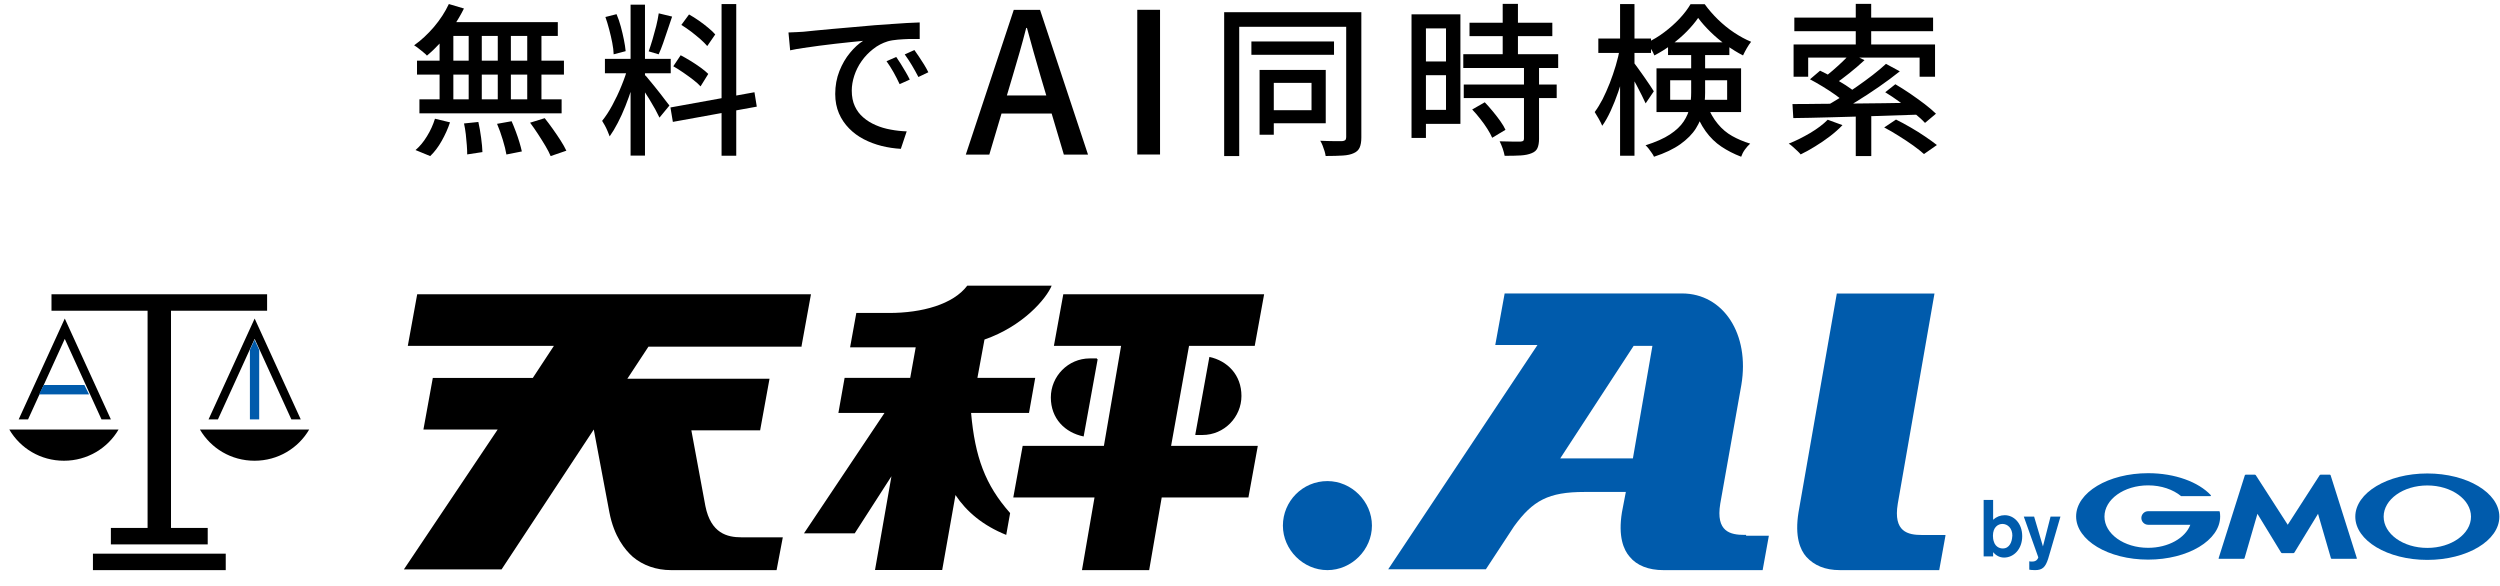 <svg width="269" height="63" viewBox="0 0 269 63" fill="none" xmlns="http://www.w3.org/2000/svg">
<g clip-path="url(#clip0_6027_165496)">
<path d="M209.33 57.645L208.66 61.345H197.98C196.38 61.345 195.21 60.845 194.36 59.915C193.69 59.155 193.1 57.725 193.52 55.125L197.64 31.585H208.15L204.2 54.205C203.7 57.235 205.29 57.565 206.81 57.565H209.33V57.645ZM187.89 57.645H190.33L189.66 61.345H178.98C177.38 61.345 176.12 60.845 175.36 59.915C174.69 59.155 174.1 57.725 174.52 55.125L174.94 52.935H170.48C166.61 52.935 164.93 53.855 162.91 56.635L159.88 61.255H149.37L165.43 37.125H160.89L161.9 31.575H180.98C185.44 31.575 188.29 35.945 187.37 41.415L185.1 54.195C184.6 57.225 186.19 57.555 187.71 57.555H187.88V57.635L187.89 57.645ZM177.8 37.215H175.78L167.88 49.325H175.7L177.8 37.215ZM142.83 51.765C140.14 51.765 138.04 53.955 138.04 56.555C138.04 59.155 140.23 61.345 142.83 61.345C145.43 61.345 147.62 59.155 147.62 56.555C147.62 53.955 145.43 51.765 142.83 51.765Z" fill="#005BAC"/>
<path d="M27.4 34.275L32.36 45.125H31.35L27.4 36.465L23.45 45.125H22.44L27.4 34.275ZM10 61.345H24.29V59.575H10V61.345ZM15.88 56.805H11.93V58.575H22.35V56.805H18.4V33.435H28.74V31.665H5.54V33.435H15.88V56.805ZM6.97 36.465L10.92 45.125H11.93L6.97 34.275L2.01 45.125H3.02L6.97 36.465ZM12.77 46.215H1C2.18 48.235 4.36 49.575 6.88 49.575C9.4 49.575 11.59 48.225 12.76 46.215H12.77ZM21.51 46.215C22.69 48.235 24.87 49.575 27.39 49.575C29.91 49.575 32.1 48.225 33.27 46.215H21.5H21.51Z" fill="black"/>
<path d="M27.9 45.125H26.89V37.645L27.39 36.555L27.89 37.645V45.125H27.9ZM9.15 41.425H4.7L4.2 42.435H9.58L9.08 41.425H9.16H9.15Z" fill="#005BAC"/>
<path d="M104.49 44.445C104.91 49.155 106 52.175 108.69 55.205L108.27 57.555C105.75 56.545 103.98 55.035 102.81 53.265L101.38 61.335H94.15L95.92 51.245L91.97 57.385H86.51L95.17 44.435H90.21L90.88 40.655H97.94L98.53 37.375H91.47L92.14 33.675H95.67C99.2 33.675 102.56 32.755 104.08 30.735H113.16C112.57 32.165 110.05 35.105 105.93 36.535L105.17 40.655H111.39L110.72 44.435H104.5L104.49 44.445ZM86.25 37.215L87.26 31.665H44.89L43.88 37.215H59.6L57.33 40.665H46.57L45.56 46.215H53.55L43.46 61.265H53.97L63.89 46.215L65.57 55.125C66.07 57.735 67.25 59.165 68.09 59.915C69.18 60.835 70.61 61.345 72.21 61.345H83.56L84.23 57.815H79.77C78.26 57.815 76.49 57.395 75.9 54.455L74.39 46.305H81.79L82.8 40.755H67.5L69.77 37.305H86.25V37.225V37.215ZM127.86 37.215H135.01L136.02 31.665H114.41L113.4 37.215H120.63L118.78 47.975H110.04L109.03 53.525H117.77L116.42 61.345H123.65L125 53.525H134.33L135.34 47.975H126.01L127.94 37.215H127.86ZM118.03 38.565H117.27C114.92 38.565 113.07 40.495 113.07 42.765C113.07 45.035 114.58 46.545 116.6 46.965L118.11 38.645H118.03V38.565ZM128.62 46.805H129.38C131.73 46.805 133.58 44.875 133.58 42.605C133.58 40.335 132.07 38.825 130.13 38.405L128.62 46.725V46.805Z" fill="black"/>
<path d="M48.3 0.435L49.92 0.915C49.6 1.565 49.23 2.195 48.8 2.825C48.37 3.455 47.91 4.035 47.42 4.565C46.93 5.095 46.43 5.575 45.94 5.985C45.85 5.875 45.71 5.755 45.54 5.615C45.37 5.475 45.2 5.335 45.03 5.205C44.86 5.065 44.7 4.965 44.56 4.875C45.31 4.345 46.02 3.685 46.69 2.905C47.36 2.115 47.89 1.295 48.29 0.445L48.3 0.435ZM46.8 12.775L48.42 13.165C48.2 13.835 47.9 14.495 47.53 15.155C47.16 15.815 46.75 16.355 46.29 16.795L44.71 16.145C45.16 15.765 45.57 15.275 45.94 14.665C46.32 14.055 46.6 13.425 46.8 12.785V12.775ZM44.87 6.525H60.68V8.025H44.87V6.525ZM45.13 10.685H60.43V12.195H45.13V10.685ZM47.3 2.895H48.78V11.485H47.3V2.895ZM47.89 2.385H60.02V3.865H47.41L47.89 2.385ZM49.92 13.285L51.47 13.125C51.59 13.655 51.69 14.225 51.77 14.835C51.85 15.445 51.9 15.955 51.91 16.365L50.27 16.615C50.27 16.335 50.26 16.005 50.23 15.625C50.2 15.245 50.16 14.845 50.12 14.445C50.07 14.035 50.01 13.655 49.93 13.295L49.92 13.285ZM50.43 2.895H51.84V11.435H50.43V2.895ZM53.48 13.325L55.05 13.045C55.2 13.385 55.35 13.755 55.5 14.155C55.65 14.555 55.78 14.935 55.89 15.305C56 15.675 56.09 16.005 56.15 16.295L54.49 16.625C54.42 16.195 54.29 15.665 54.1 15.045C53.91 14.425 53.71 13.845 53.48 13.315V13.325ZM53.56 2.895H54.97V11.485H53.56V2.895ZM56.73 2.895H58.26V11.485H56.73V2.895ZM57.03 13.205L58.61 12.715C58.89 13.065 59.18 13.455 59.48 13.875C59.78 14.295 60.06 14.715 60.32 15.115C60.58 15.515 60.78 15.885 60.94 16.215L59.25 16.795C59.12 16.475 58.93 16.115 58.69 15.705C58.44 15.295 58.18 14.865 57.89 14.425C57.6 13.985 57.32 13.575 57.04 13.205H57.03Z" fill="black"/>
<path d="M67.59 7.145L68.54 7.605C68.39 8.195 68.21 8.815 67.99 9.475C67.78 10.135 67.54 10.785 67.29 11.425C67.04 12.065 66.76 12.665 66.47 13.225C66.18 13.785 65.89 14.265 65.6 14.675C65.54 14.515 65.47 14.325 65.38 14.125C65.29 13.915 65.2 13.715 65.09 13.515C64.98 13.315 64.88 13.145 64.79 13.005C65.15 12.555 65.52 12.005 65.88 11.335C66.24 10.665 66.58 9.965 66.87 9.235C67.17 8.505 67.41 7.815 67.58 7.165L67.59 7.145ZM65.09 6.335H72.17V7.885H65.09V6.335ZM65.16 1.825L66.34 1.525C66.52 1.935 66.67 2.385 66.8 2.865C66.93 3.345 67.04 3.815 67.13 4.265C67.22 4.715 67.29 5.135 67.32 5.505L66.03 5.845C66.02 5.485 65.97 5.065 65.88 4.605C65.79 4.145 65.68 3.665 65.55 3.175C65.42 2.685 65.29 2.235 65.14 1.825H65.16ZM67.85 0.505H69.4V16.745H67.85V0.505ZM69.37 8.055C69.48 8.145 69.62 8.305 69.8 8.535C69.98 8.755 70.18 9.005 70.41 9.275C70.63 9.545 70.85 9.825 71.07 10.105C71.29 10.385 71.48 10.635 71.65 10.865C71.82 11.095 71.95 11.255 72.03 11.355L70.96 12.655C70.85 12.425 70.7 12.125 70.5 11.755C70.3 11.395 70.08 11.015 69.84 10.625C69.6 10.235 69.37 9.875 69.14 9.535C68.91 9.195 68.73 8.925 68.59 8.725L69.36 8.055H69.37ZM70.88 1.435L72.32 1.785C72.17 2.235 72.01 2.705 71.84 3.205C71.68 3.705 71.51 4.185 71.35 4.645C71.19 5.105 71.03 5.505 70.87 5.845L69.8 5.525C69.93 5.165 70.06 4.735 70.21 4.255C70.35 3.775 70.48 3.285 70.61 2.795C70.73 2.305 70.82 1.845 70.88 1.435ZM72.13 11.565L81.18 9.925L81.43 11.475L72.4 13.115L72.14 11.565H72.13ZM72.45 7.125L73.24 5.945C73.58 6.125 73.94 6.325 74.32 6.565C74.7 6.795 75.06 7.035 75.39 7.275C75.72 7.515 76 7.745 76.21 7.955L75.38 9.295C75.18 9.075 74.92 8.835 74.59 8.585C74.26 8.335 73.91 8.075 73.53 7.815C73.15 7.555 72.79 7.325 72.44 7.125H72.45ZM73.31 2.685L74.14 1.555C74.48 1.745 74.83 1.965 75.19 2.215C75.55 2.465 75.89 2.725 76.2 2.985C76.52 3.245 76.77 3.485 76.96 3.705L76.1 4.955C75.91 4.735 75.67 4.485 75.36 4.215C75.05 3.945 74.72 3.675 74.37 3.405C74.01 3.135 73.66 2.895 73.32 2.685H73.31ZM77.64 0.435H79.22V16.755H77.64V0.435Z" fill="black"/>
<path d="M84.81 3.495C85.15 3.485 85.46 3.465 85.75 3.455C86.04 3.445 86.27 3.425 86.45 3.415C86.77 3.375 87.19 3.335 87.73 3.285C88.26 3.235 88.87 3.175 89.55 3.115C90.23 3.055 90.96 2.995 91.73 2.925C92.5 2.855 93.3 2.785 94.11 2.715C94.73 2.665 95.34 2.625 95.93 2.585C96.52 2.545 97.08 2.505 97.59 2.475C98.1 2.445 98.56 2.425 98.96 2.415V4.195C98.63 4.185 98.26 4.185 97.84 4.195C97.42 4.205 97.01 4.235 96.61 4.265C96.2 4.305 95.84 4.355 95.53 4.445C94.95 4.625 94.43 4.895 93.95 5.275C93.47 5.655 93.05 6.085 92.71 6.575C92.36 7.065 92.1 7.595 91.92 8.145C91.74 8.695 91.65 9.235 91.65 9.745C91.65 10.395 91.76 10.955 91.98 11.425C92.2 11.905 92.5 12.305 92.89 12.635C93.28 12.975 93.72 13.245 94.23 13.465C94.73 13.685 95.27 13.845 95.84 13.945C96.41 14.055 96.98 14.115 97.56 14.135L96.93 16.015C96.24 15.975 95.55 15.875 94.87 15.705C94.19 15.535 93.55 15.295 92.95 14.985C92.35 14.675 91.82 14.285 91.36 13.815C90.9 13.345 90.53 12.805 90.27 12.195C90.01 11.585 89.87 10.895 89.87 10.115C89.87 9.225 90.02 8.405 90.32 7.645C90.62 6.895 91 6.235 91.46 5.685C91.92 5.125 92.39 4.695 92.87 4.395C92.52 4.435 92.08 4.475 91.57 4.525C91.05 4.575 90.5 4.635 89.91 4.705C89.32 4.775 88.72 4.845 88.12 4.925C87.52 5.005 86.95 5.085 86.42 5.165C85.89 5.245 85.42 5.325 85.02 5.415L84.84 3.495H84.81ZM96.44 6.135C96.58 6.335 96.74 6.575 96.92 6.865C97.1 7.155 97.27 7.445 97.45 7.745C97.63 8.045 97.77 8.315 97.89 8.565L96.8 9.055C96.59 8.605 96.37 8.175 96.14 7.765C95.91 7.355 95.66 6.965 95.39 6.585L96.45 6.125L96.44 6.135ZM98.39 5.385C98.53 5.585 98.69 5.825 98.88 6.095C99.07 6.375 99.25 6.655 99.43 6.945C99.61 7.235 99.76 7.515 99.89 7.775L98.82 8.285C98.59 7.835 98.35 7.415 98.12 7.025C97.89 6.635 97.63 6.245 97.35 5.855L98.41 5.375L98.39 5.385Z" fill="black"/>
<path d="M103.92 16.635L109.08 1.065H111.91L117.07 16.635H114.47L111.96 8.185C111.71 7.345 111.46 6.485 111.22 5.615C110.98 4.745 110.74 3.875 110.5 3.005H110.42C110.19 3.895 109.96 4.765 109.71 5.625C109.46 6.485 109.21 7.335 108.96 8.185L106.45 16.635H103.94H103.92ZM106.84 12.215V10.275H114.11V12.215H106.84Z" fill="black"/>
<path d="M122.37 16.635V1.055H124.82V16.625H122.37V16.635Z" fill="black"/>
<path d="M131.72 1.315H145.79V2.885H133.34V16.795H131.72V1.315ZM134.65 4.465H143.54V5.895H134.65V4.465ZM135.53 7.525H137.06V14.495H135.53V7.525ZM136.35 7.525H142.65V13.265H136.35V11.855H141.12V8.915H136.35V7.525ZM144.84 1.315H146.48V14.785C146.48 15.245 146.42 15.605 146.3 15.875C146.18 16.145 145.97 16.345 145.67 16.475C145.38 16.615 144.99 16.705 144.5 16.735C144.01 16.765 143.39 16.785 142.64 16.785C142.62 16.635 142.58 16.455 142.52 16.255C142.46 16.055 142.39 15.855 142.31 15.655C142.23 15.455 142.15 15.285 142.06 15.145C142.58 15.165 143.06 15.185 143.51 15.185H144.42C144.57 15.175 144.68 15.135 144.75 15.075C144.81 15.015 144.85 14.905 144.85 14.765V1.315H144.84Z" fill="black"/>
<path d="M151.88 1.545H153.43V14.845H151.88V1.545ZM152.68 1.545H157.14V13.325H152.68V11.825H155.59V3.055H152.68V1.545ZM152.76 6.615H156.32V8.095H152.76V6.615ZM157.45 5.835H167.66V7.315H157.45V5.835ZM157.5 9.095H167.5V10.555H157.5V9.095ZM158.12 2.445H167.03V3.885H158.12V2.445ZM158.42 11.775L159.76 11.005C160.04 11.295 160.33 11.625 160.62 11.975C160.91 12.325 161.18 12.675 161.43 13.025C161.68 13.375 161.86 13.685 161.99 13.965L160.56 14.825C160.44 14.545 160.27 14.225 160.04 13.865C159.81 13.505 159.56 13.145 159.27 12.785C158.99 12.425 158.7 12.085 158.41 11.785L158.42 11.775ZM163.98 7.165H165.6V14.935C165.6 15.355 165.54 15.695 165.43 15.935C165.32 16.185 165.11 16.365 164.8 16.485C164.49 16.615 164.11 16.695 163.64 16.725C163.17 16.755 162.59 16.765 161.9 16.765C161.86 16.545 161.79 16.285 161.69 15.985C161.59 15.685 161.47 15.425 161.36 15.205C161.86 15.215 162.33 15.225 162.76 15.235C163.19 15.235 163.47 15.235 163.61 15.235C163.75 15.225 163.85 15.195 163.9 15.155C163.95 15.115 163.98 15.025 163.98 14.905V7.175V7.165ZM161.69 0.415H163.33V6.775H161.69V0.415Z" fill="black"/>
<path d="M174.3 5.175L175.29 5.505C175.16 6.205 175 6.935 174.8 7.685C174.6 8.435 174.37 9.175 174.12 9.895C173.87 10.615 173.6 11.295 173.31 11.925C173.02 12.555 172.72 13.095 172.4 13.535C172.31 13.315 172.18 13.055 172.02 12.775C171.86 12.495 171.72 12.255 171.59 12.055C171.88 11.665 172.16 11.205 172.44 10.675C172.71 10.145 172.96 9.565 173.21 8.945C173.45 8.325 173.67 7.685 173.86 7.045C174.05 6.395 174.2 5.775 174.31 5.175H174.3ZM171.98 4.145H177.65V5.695H171.98V4.145ZM174.32 0.435H175.87V16.755H174.32V0.435ZM175.78 6.705C175.87 6.825 176.02 7.025 176.23 7.315C176.44 7.605 176.66 7.915 176.9 8.255C177.14 8.595 177.36 8.915 177.55 9.205C177.74 9.495 177.88 9.705 177.95 9.825L177.07 11.125C176.96 10.895 176.83 10.605 176.66 10.265C176.49 9.925 176.31 9.565 176.11 9.195C175.92 8.825 175.73 8.485 175.55 8.165C175.37 7.845 175.22 7.595 175.1 7.405L175.79 6.705H175.78ZM181.96 5.395H183.47V9.995C183.47 10.645 183.4 11.285 183.26 11.935C183.12 12.585 182.86 13.205 182.48 13.815C182.1 14.425 181.54 14.985 180.82 15.505C180.09 16.025 179.14 16.485 177.97 16.865C177.92 16.745 177.84 16.605 177.73 16.455C177.62 16.305 177.5 16.145 177.39 15.985C177.27 15.835 177.16 15.715 177.06 15.635C178.16 15.285 179.04 14.895 179.69 14.465C180.34 14.035 180.83 13.575 181.16 13.075C181.49 12.575 181.71 12.065 181.81 11.545C181.92 11.025 181.97 10.495 181.97 9.965V5.405L181.96 5.395ZM182.73 1.915C182.4 2.395 181.99 2.885 181.5 3.385C181.01 3.885 180.46 4.355 179.86 4.805C179.26 5.255 178.64 5.635 178.01 5.965C177.93 5.755 177.81 5.515 177.65 5.255C177.49 4.995 177.34 4.775 177.2 4.595C177.86 4.295 178.49 3.915 179.08 3.465C179.68 3.015 180.22 2.535 180.71 2.015C181.2 1.495 181.59 0.975 181.9 0.455H183.43C183.84 1.025 184.32 1.575 184.86 2.105C185.4 2.625 185.97 3.095 186.59 3.505C187.21 3.915 187.81 4.245 188.42 4.495C188.27 4.685 188.11 4.915 187.95 5.195C187.79 5.475 187.66 5.725 187.55 5.965C186.96 5.665 186.36 5.295 185.75 4.855C185.14 4.425 184.57 3.945 184.05 3.435C183.53 2.925 183.08 2.425 182.72 1.925L182.73 1.915ZM178.24 7.355H187.34V12.055H178.24V7.355ZM179.48 4.555H186.08V5.925H179.48V4.555ZM179.71 8.635V10.735H185.84V8.635H179.71ZM183.63 11.215C183.98 12.085 184.38 12.795 184.84 13.335C185.29 13.885 185.81 14.315 186.38 14.635C186.95 14.955 187.6 15.235 188.32 15.455C188.12 15.635 187.93 15.845 187.75 16.095C187.57 16.345 187.44 16.605 187.35 16.865C186.56 16.565 185.85 16.195 185.22 15.775C184.59 15.355 184.02 14.805 183.53 14.125C183.04 13.445 182.6 12.575 182.23 11.515L183.64 11.215H183.63Z" fill="black"/>
<path d="M196.67 12.885L198.25 13.465C197.86 13.875 197.41 14.275 196.9 14.665C196.39 15.055 195.86 15.415 195.32 15.745C194.78 16.075 194.26 16.375 193.75 16.615C193.67 16.505 193.55 16.385 193.39 16.235C193.23 16.085 193.07 15.945 192.91 15.795C192.75 15.645 192.6 15.535 192.47 15.455C193.23 15.155 194 14.765 194.77 14.315C195.54 13.855 196.17 13.385 196.66 12.885H196.67ZM192.88 11.195C193.69 11.195 194.62 11.195 195.66 11.175C196.7 11.165 197.82 11.155 199.01 11.145C200.2 11.135 201.43 11.115 202.7 11.105C203.97 11.085 205.23 11.065 206.49 11.045L206.4 12.335C204.78 12.395 203.15 12.445 201.51 12.495C199.87 12.545 198.32 12.585 196.85 12.625C195.38 12.665 194.09 12.695 192.96 12.705L192.87 11.205L192.88 11.195ZM192.99 4.785H208.21V8.255H206.55V6.195H194.56V8.255H192.99V4.785ZM193.07 1.895H208V3.355H193.07V1.895ZM194.75 8.535L195.84 7.605C196.27 7.805 196.73 8.045 197.21 8.325C197.69 8.605 198.15 8.885 198.59 9.165C199.03 9.445 199.39 9.715 199.67 9.955L198.51 11.015C198.24 10.765 197.89 10.495 197.47 10.195C197.05 9.895 196.6 9.605 196.11 9.305C195.62 9.005 195.17 8.755 194.74 8.525L194.75 8.535ZM199.11 5.735L200.62 6.475C200.11 6.945 199.57 7.415 198.99 7.875C198.41 8.335 197.87 8.745 197.36 9.085L196.16 8.415C196.49 8.175 196.83 7.905 197.19 7.595C197.55 7.285 197.9 6.965 198.24 6.645C198.58 6.325 198.87 6.015 199.1 5.735H199.11ZM202.92 6.865L204.42 7.675C203.73 8.225 202.98 8.785 202.17 9.345C201.36 9.905 200.54 10.445 199.72 10.945C198.9 11.455 198.12 11.905 197.4 12.305L196.26 11.535C196.81 11.235 197.39 10.885 197.99 10.515C198.59 10.135 199.19 9.745 199.79 9.325C200.39 8.905 200.96 8.495 201.5 8.075C202.04 7.655 202.52 7.255 202.94 6.865H202.92ZM199.68 0.415H201.34V5.415H199.68V0.415ZM199.68 11.955H201.35V16.795H199.68V11.955ZM202.74 13.715L204.01 12.865C204.49 13.105 205.01 13.375 205.57 13.705C206.13 14.035 206.66 14.355 207.15 14.695C207.65 15.035 208.07 15.335 208.41 15.605L207.02 16.575C206.73 16.305 206.34 16.005 205.86 15.655C205.38 15.305 204.86 14.975 204.31 14.625C203.76 14.275 203.24 13.975 202.74 13.715ZM202.85 9.925L203.94 9.065C204.44 9.355 204.97 9.695 205.52 10.065C206.07 10.445 206.59 10.815 207.09 11.195C207.58 11.575 207.99 11.915 208.31 12.235L207.13 13.225C206.84 12.905 206.45 12.555 205.97 12.165C205.49 11.775 204.98 11.385 204.43 10.985C203.88 10.585 203.36 10.235 202.85 9.925Z" fill="black"/>
<path d="M216.52 57.685C216.5 58.255 216.25 59.015 215.5 59.015C215.41 59.015 214.72 59.015 214.51 58.195C214.48 58.095 214.44 57.915 214.44 57.645C214.44 56.725 214.99 56.375 215.46 56.375C216.02 56.375 216.55 56.835 216.53 57.685M213.44 53.795V59.865H214.46V59.415C214.68 59.675 215.07 59.995 215.64 59.995C216.66 59.995 217.59 59.105 217.59 57.695C217.59 56.285 216.68 55.435 215.71 55.435C215.24 55.435 214.81 55.605 214.46 55.925V53.795H213.44Z" fill="#005BAC"/>
<path d="M221.71 55.565L220.62 59.315L220.38 60.125C220.09 61.025 219.77 61.345 218.97 61.345C218.63 61.345 218.47 61.315 218.35 61.295V60.395C218.44 60.415 218.52 60.425 218.62 60.425C218.7 60.425 218.92 60.425 219.08 60.315C219.2 60.235 219.32 60.045 219.32 59.965L217.76 55.585H218.87L219.82 58.795L220.64 55.585H221.7L221.71 55.565Z" fill="#005BAC"/>
<path d="M246.16 59.515H246.78C246.78 59.515 246.85 59.495 246.87 59.465L249.42 55.285L250.81 60.075C250.81 60.075 250.85 60.125 250.88 60.125H253.56C253.56 60.125 253.61 60.105 253.6 60.075L250.77 51.125C250.77 51.125 250.73 51.075 250.7 51.075H249.69C249.69 51.075 249.62 51.095 249.6 51.125L246.16 56.465L242.72 51.125C242.72 51.125 242.66 51.075 242.63 51.075H241.62C241.62 51.075 241.56 51.105 241.55 51.125L238.72 60.075C238.72 60.075 238.72 60.125 238.76 60.125H241.44C241.44 60.125 241.5 60.105 241.51 60.075L242.9 55.285L245.45 59.465C245.45 59.465 245.51 59.515 245.54 59.515H246.16Z" fill="#005BAC"/>
<path d="M238.84 55.055C238.84 55.055 238.81 55.005 238.78 55.005H231.14C230.74 55.005 230.41 55.335 230.41 55.735C230.41 56.135 230.74 56.465 231.14 56.465H235.68C235.14 57.895 233.31 58.945 231.14 58.945C228.54 58.945 226.44 57.445 226.44 55.585C226.44 53.725 228.55 52.225 231.14 52.225C232.56 52.225 233.83 52.675 234.69 53.385C234.69 53.385 234.71 53.385 234.72 53.385H237.84C237.84 53.385 237.9 53.355 237.9 53.325C237.9 53.315 237.9 53.295 237.89 53.285C236.56 51.865 234.04 50.915 231.14 50.915C226.86 50.915 223.39 52.995 223.39 55.565C223.39 58.135 226.86 60.215 231.14 60.215C235.42 60.215 238.89 58.135 238.89 55.565C238.89 55.385 238.87 55.205 238.84 55.025" fill="#005BAC"/>
<path d="M261.18 50.945C256.9 50.945 253.43 53.025 253.43 55.595C253.43 58.165 256.9 60.245 261.18 60.245C265.46 60.245 268.93 58.165 268.93 55.595C268.93 53.025 265.46 50.945 261.18 50.945ZM261.18 58.955C258.58 58.955 256.48 57.455 256.48 55.595C256.48 53.735 258.59 52.235 261.18 52.235C263.77 52.235 265.88 53.735 265.88 55.595C265.88 57.455 263.77 58.955 261.18 58.955Z" fill="#005BAC"/>
</g>
<defs>
<clipPath id="clip0_6027_165496">
<rect width="267.93" height="60.93" fill="white" transform="translate(1 0.415)"/>
</clipPath>
</defs>
</svg>

